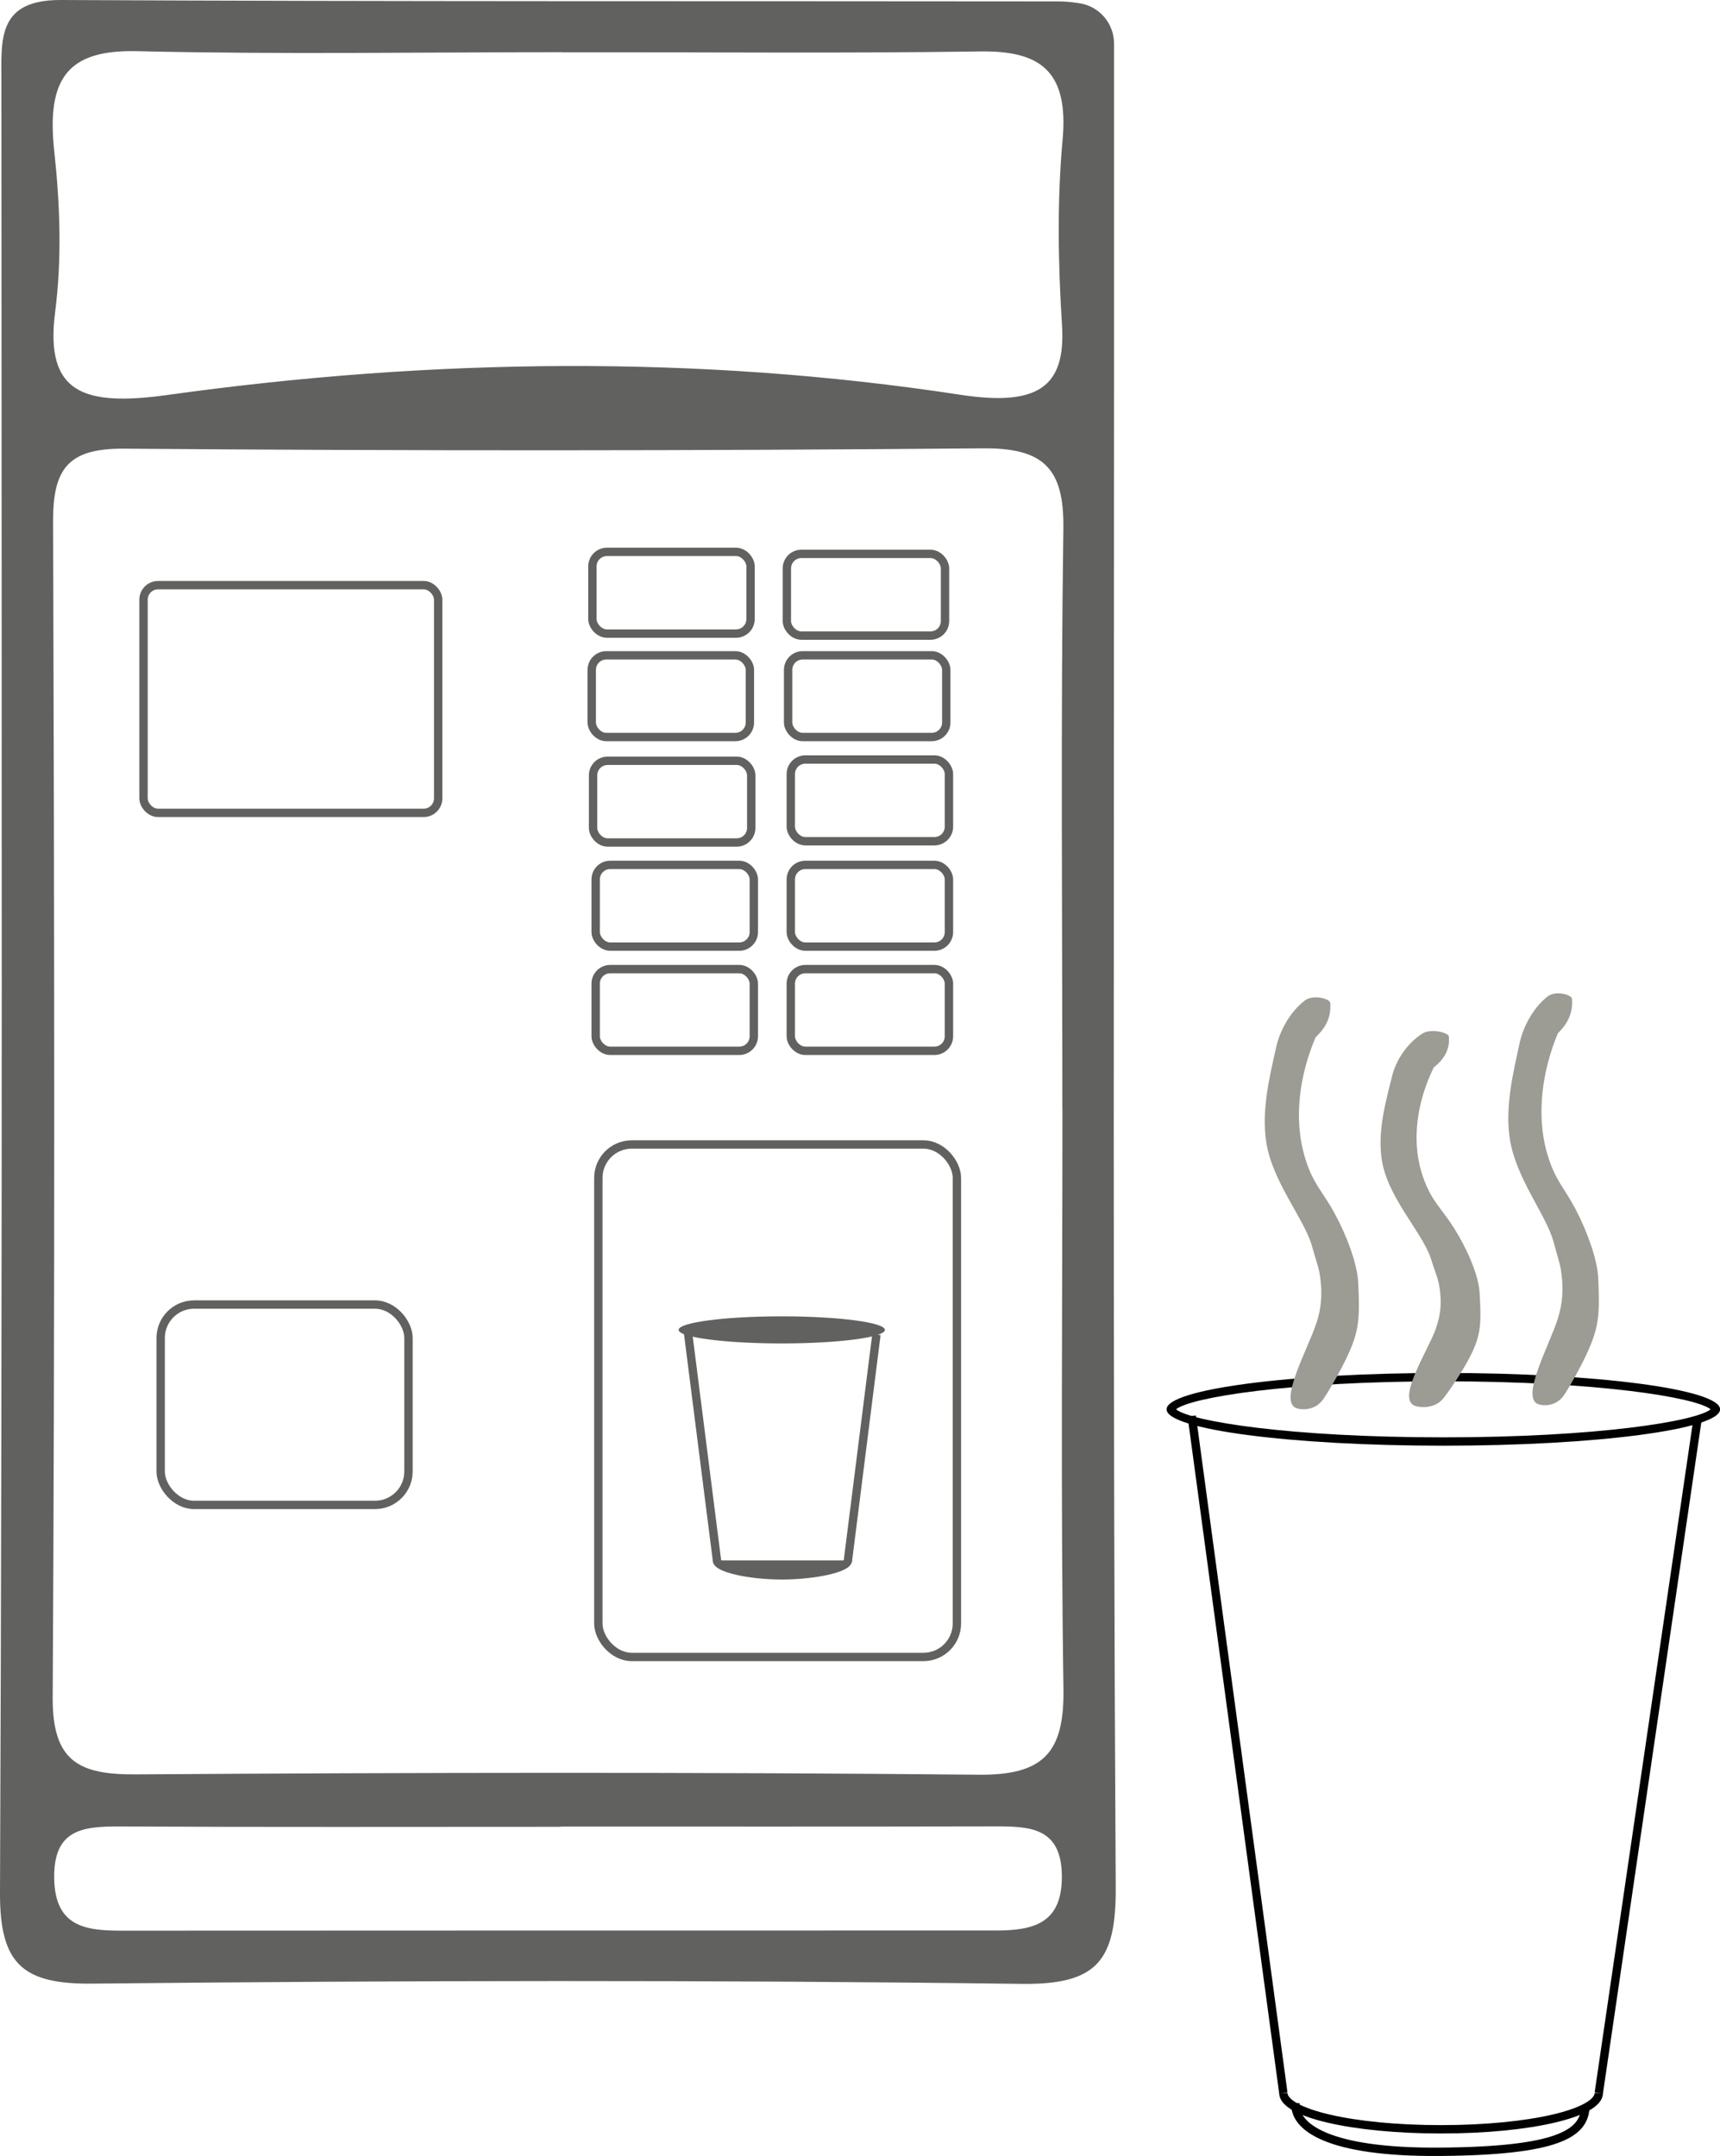 <svg xmlns="http://www.w3.org/2000/svg" id="Calque_2" data-name="Calque 2" viewBox="0 0 205.65 257.8"><defs><style>      .cls-1, .cls-2, .cls-3, .cls-4 {        stroke-miterlimit: 10;      }      .cls-1, .cls-3 {        fill: none;      }      .cls-1, .cls-4 {        stroke: #616160;      }      .cls-5 {        fill: #010101;      }      .cls-5, .cls-6, .cls-7 {        stroke-width: 0px;      }      .cls-2 {        fill: #fff;      }      .cls-2, .cls-3 {        stroke: #010101;      }      .cls-4, .cls-6 {        fill: #616160;      }      .cls-7 {        fill: #9c9b94;      }    </style></defs><g id="hotcup"><path class="cls-4" d="M101.37,186.59c0,.9-3.92,1.78-7.9,1.78s-7.75-.89-7.75-1.78"></path><g><path class="cls-6" d="M93.47,160.15c-6.41,0-10.63-.61-11.67-1.12,1.04-.51,5.26-1.12,11.67-1.12s10.63.61,11.67,1.12c-1.04.51-5.26,1.12-11.67,1.12Z"></path><path class="cls-6" d="M93.47,158.4c4.49,0,7.72.3,9.62.62-1.9.32-5.13.62-9.62.62s-7.72-.3-9.62-.62c1.9-.32,5.13-.62,9.62-.62M93.47,157.4c-6.81,0-12.33.73-12.33,1.62s5.52,1.62,12.33,1.62,12.33-.73,12.33-1.62-5.52-1.62-12.33-1.62h0Z"></path></g><line class="cls-4" x1="82.26" y1="159.33" x2="85.73" y2="186.64"></line><line class="cls-4" x1="104.79" y1="159.58" x2="101.37" y2="186.69"></line></g><g id="Calque_14" data-name="Calque 14"><path class="cls-6" d="M129.02.38c2.4.34,4.18,2.41,4.18,4.83,0,13.52,0,26.35,0,39.17,0,60.43-.16,120.86.2,181.28.05,8.75-2.16,11.68-11.27,11.56-36.99-.48-73.99-.41-110.99-.03C2.8,237.29-.04,234.95,0,226.31.31,154.17.19,82.02.17,9.88.17,4.81-.42-.04,7.31,0c39.76.2,79.51.12,119.27.17.78,0,1.56.08,2.44.21ZM127.02,132.58c0-23.13-.21-46.26.12-69.39.1-7.26-2.43-9.65-9.66-9.58-34.23.3-68.46.31-102.69.04-6.69-.05-8.46,2.47-8.44,8.66.15,46.88.22,93.75-.05,140.63-.05,7.68,3.14,9.28,9.95,9.23,33.61-.22,67.23-.28,100.84.04,7.74.07,10.17-2.73,10.06-10.24-.34-23.12-.12-46.26-.12-69.39ZM67.29,6.24c-16.96,0-33.93.28-50.88-.12-8.28-.2-10.88,3.2-9.92,11.98.69,6.39.92,12.85.1,19.23-1.24,9.72,3.42,11.29,13.5,9.89,31.43-4.38,63.33-4.82,94.7-.02,9.12,1.39,12.66-.78,12.19-8.27s-.6-14.84.07-22.23c.73-8.14-2.6-10.65-9.81-10.55-16.65.24-33.31.08-49.96.1ZM67.03,218.41v.03c-17.57,0-35.13.05-52.7-.04-4.45-.02-7.95.34-7.85,6.22.1,5.81,3.8,6.24,8.1,6.24,34.82-.01,69.65-.03,104.47-.02,4.46,0,7.93-.8,7.91-6.46-.02-5.95-3.91-6-8.17-5.99-17.26.04-34.52.02-51.78.02Z"></path><rect class="cls-1" x="19.21" y="155.99" width="29.63" height="23.96" rx="4" ry="4"></rect><rect class="cls-1" x="71.54" y="136.85" width="42.87" height="61.28" rx="4" ry="4"></rect><rect class="cls-1" x="70.83" y="65.99" width="18.91" height="9.77" rx="1.74" ry="1.74"></rect><rect class="cls-1" x="94.08" y="66.23" width="18.91" height="9.77" rx="1.74" ry="1.74"></rect><rect class="cls-1" x="70.75" y="78.36" width="18.91" height="9.77" rx="1.74" ry="1.74"></rect><rect class="cls-1" x="94.23" y="78.36" width="18.91" height="9.77" rx="1.74" ry="1.74"></rect><rect class="cls-1" x="70.91" y="90.97" width="18.91" height="9.77" rx="1.74" ry="1.74"></rect><rect class="cls-1" x="94.55" y="90.82" width="18.91" height="9.77" rx="1.74" ry="1.74"></rect><rect class="cls-1" x="71.22" y="103.42" width="18.91" height="9.77" rx="1.74" ry="1.74"></rect><rect class="cls-1" x="94.55" y="103.42" width="18.91" height="9.77" rx="1.74" ry="1.74"></rect><rect class="cls-1" x="71.22" y="115.88" width="18.91" height="9.77" rx="1.74" ry="1.74"></rect><rect class="cls-1" x="94.55" y="115.88" width="18.91" height="9.77" rx="1.74" ry="1.74"></rect><rect class="cls-1" x="17.16" y="69.97" width="35.23" height="27.23" rx="1.74" ry="1.74"></rect><path class="cls-3" d="M191.16,250.26c0,2.4-8.18,4.35-18.86,4.35s-18.86-1.95-18.86-4.35"></path><path class="cls-5" d="M172.57,165.17c18.41,0,30.21,1.92,31.96,3.35-1.75,1.43-13.55,3.35-31.96,3.35s-30.21-1.92-31.96-3.35c1.75-1.43,13.55-3.35,31.96-3.35M172.57,164.17c-18.27,0-33.09,1.95-33.09,4.35s14.81,4.35,33.09,4.35,33.09-1.95,33.09-4.35-14.81-4.35-33.09-4.35h0Z"></path><line class="cls-2" x1="142.49" y1="169.32" x2="153.44" y2="250.26"></line><line class="cls-3" x1="202.92" y1="170.01" x2="191.16" y2="250.26"></line><path class="cls-3" d="M189.55,252.07c-.21,3.08-3.38,5.13-17.43,5.23-13.33.1-17.43-2.97-17.23-5.84"></path><path class="cls-7" d="M157.39,158.25c.61-1.87.71-3.56.48-5.33-.19-1.47-.39-1.7-1.02-3.98-.96-3.27-4.71-7.62-5.45-12.35-.59-3.77.36-7.71,1.2-11.44.45-1.99,1.68-4.18,3.39-5.5,1.05-.81,3.01-.19,3.05.24.28,2.58-1.69,4.03-1.74,4.14-1.85,4.33-2.74,9.67-1.23,14.53.94,3.03,2.04,3.86,3.47,6.47,1.5,2.74,2.74,6.1,2.85,8.29.22,4.48.12,5.93-1.48,9.24-.56,1.16-1.64,3.16-2.65,4.68s-2.76,1.36-3.33,1.11c-2.03-.9,1.46-7.07,2.45-10.1Z"></path><path class="cls-7" d="M171.65,158.92c.63-1.69.73-3.24.48-4.86-.21-1.34-.42-1.56-1.08-3.66-1.02-3.01-4.97-7.05-5.78-11.39-.64-3.45.34-7.04,1.2-10.43.46-1.81,1.74-3.78,3.54-4.96,1.1-.72,3.16-.11,3.21.28.3,2.36-1.75,3.65-1.8,3.75-1.92,3.92-2.83,8.78-1.22,13.25,1,2.78,2.15,3.57,3.67,5.98,1.59,2.53,2.91,5.63,3.03,7.63.26,4.1.15,5.42-1.51,8.41-.58,1.05-1.71,2.85-2.76,4.22s-2.89,1.19-3.49.95c-2.14-.87,1.5-6.43,2.53-9.18Z"></path><path class="cls-7" d="M186.23,157.77c.6-1.87.7-3.57.48-5.33-.18-1.47-.37-1.7-.97-3.98-.91-3.27-4.52-7.6-5.23-12.33-.56-3.76.37-7.71,1.19-11.44.44-1.99,1.63-4.18,3.3-5.51,1.02-.82,2.91-.2,2.95.23.26,2.58-1.64,4.03-1.69,4.15-1.8,4.33-2.68,9.68-1.23,14.53.9,3.02,1.95,3.85,3.33,6.46,1.44,2.73,2.63,6.09,2.73,8.28.2,4.48.09,5.93-1.46,9.24-.54,1.16-1.6,3.16-2.58,4.68s-2.67,1.37-3.22,1.12c-1.96-.9,1.43-7.07,2.4-10.1Z"></path></g></svg>